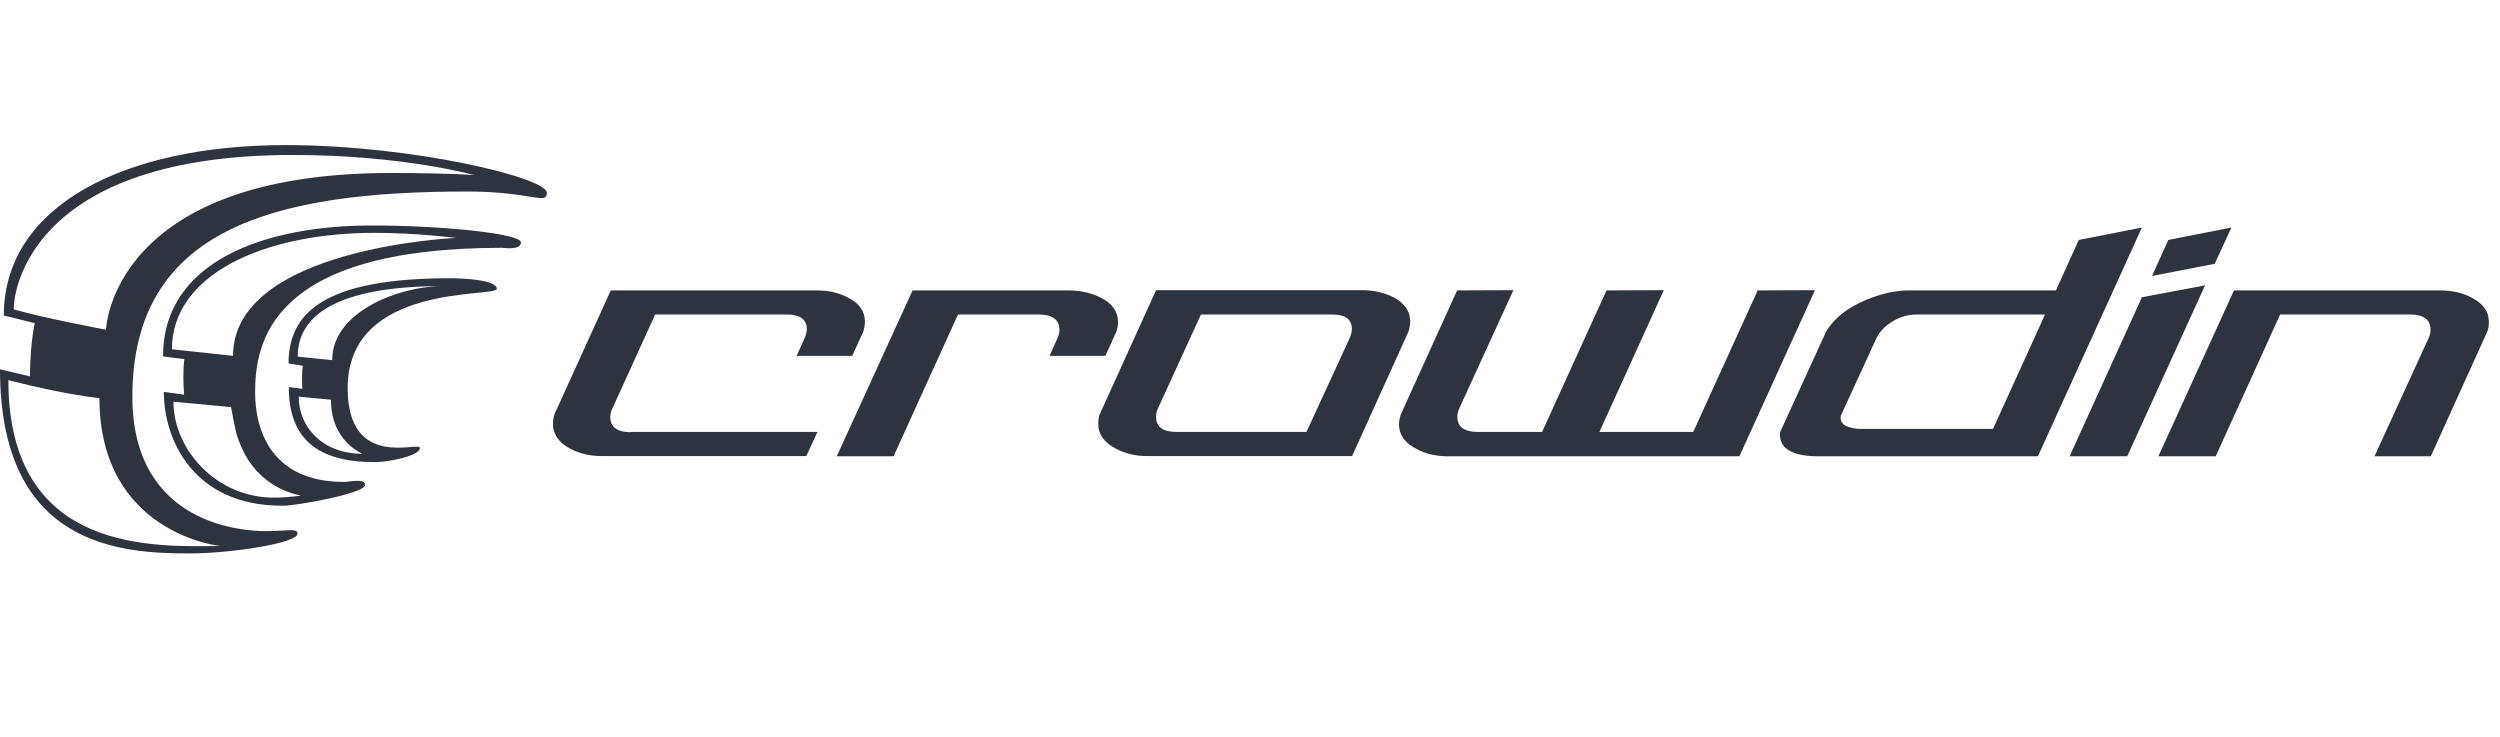 <svg width="224" height="66" viewBox="0 0 224 66" fill="none" xmlns="http://www.w3.org/2000/svg">
    <path d="M56.52 38.725C55.292 38.725 54.679 38.27 54.679 37.339C54.679 37.111 54.747 36.839 54.906 36.52L58.701 28.18H70.473C71.677 28.18 72.291 28.612 72.291 29.498C72.291 29.748 72.222 30.021 72.063 30.362L71.382 31.885H76.358L77.336 29.748C77.449 29.407 77.495 29.112 77.495 28.817C77.495 27.885 76.995 27.18 75.972 26.658C75.154 26.226 74.222 26.021 73.177 26.021H54.724L49.702 37.066C49.588 37.384 49.543 37.679 49.543 37.975C49.543 38.907 50.066 39.657 51.088 40.202C51.906 40.634 52.838 40.861 53.883 40.861H72.245L73.245 38.702H56.52V38.725ZM95.743 26.021H81.767L74.972 40.884H80.063L85.835 28.18H93.038C94.288 28.18 94.925 28.635 94.925 29.544C94.925 29.817 94.856 30.089 94.72 30.362L94.038 31.885H99.038L100.015 29.748C100.129 29.43 100.174 29.135 100.174 28.839C100.174 27.908 99.651 27.18 98.606 26.658C97.743 26.226 96.788 26.021 95.743 26.021ZM122.036 25.999H103.583L98.561 37.066C98.447 37.316 98.402 37.611 98.402 37.975C98.402 38.907 98.924 39.634 99.947 40.179C100.788 40.634 101.719 40.861 102.742 40.861H121.149L126.194 29.726C126.308 29.385 126.353 29.089 126.353 28.794C126.353 27.862 125.831 27.135 124.808 26.612C123.967 26.203 123.058 25.999 122.036 25.999ZM117.059 38.702H105.401C104.196 38.702 103.583 38.248 103.583 37.339C103.583 37.066 103.651 36.793 103.787 36.52L107.605 28.18H119.377C120.536 28.18 121.127 28.612 121.127 29.476C121.127 29.726 121.058 30.021 120.899 30.362L117.059 38.702ZM129.739 40.884H155.85L162.622 25.999L157.487 26.021L151.714 38.702H143.306L149.078 25.999L143.942 26.021L138.17 38.702H132.421C131.194 38.702 130.58 38.248 130.58 37.339C130.58 37.066 130.648 36.793 130.785 36.52L135.602 25.999L130.557 26.021L125.512 37.134C125.399 37.452 125.353 37.748 125.353 38.043C125.353 38.975 125.899 39.725 126.967 40.247C127.762 40.679 128.717 40.884 129.739 40.884ZM191.915 20.386L186.256 21.499L184.211 26.021H171.008C169.803 26.021 168.531 26.317 167.167 26.885C165.486 27.59 164.304 28.544 163.6 29.748L159.486 38.748C159.373 40.157 160.532 40.884 162.941 40.884H182.598L191.915 20.386ZM166.486 38.429C165.327 38.316 164.804 37.929 164.94 37.248L168.099 30.362C168.395 29.726 168.894 29.203 169.576 28.794C170.258 28.385 170.985 28.18 171.712 28.18H183.234L178.575 38.429H166.486ZM190.597 40.884L197.573 25.567L191.915 26.635L185.438 40.884H190.597ZM198.437 23.635L199.937 20.386L194.278 21.499L192.824 24.726L198.437 23.635ZM218.617 26.021H200.164L193.392 40.884H198.528L204.3 28.18H215.935C217.162 28.18 217.776 28.635 217.776 29.544C217.776 29.817 217.708 30.089 217.571 30.362L212.754 40.884H217.799L222.843 29.748C222.957 29.498 223.003 29.203 223.003 28.839C223.003 27.908 222.48 27.18 221.435 26.658C220.639 26.226 219.685 26.021 218.617 26.021Z" fill="#2E3340"/>
    <path d="M40.309 24.931C28.946 24.931 25.855 28.089 25.855 32.566C25.855 32.566 26.81 32.725 27.128 32.771C27.037 33.453 27.06 34.157 27.083 34.839C26.696 34.793 26.287 34.725 25.878 34.68C25.878 39.247 28.355 41.406 33.582 41.406C34.832 41.406 37.627 40.838 37.627 40.134C37.627 39.497 31.15 42.179 31.15 34.771C31.15 25.271 44.513 26.68 44.513 25.885C44.535 25.113 41.786 24.931 40.309 24.931ZM32.446 40.656C28.923 40.656 26.765 38.293 26.765 35.543L29.651 35.816C29.651 39.634 32.559 40.656 32.446 40.656ZM29.764 32.271L26.674 31.953C26.674 27.794 31.105 25.635 39.672 25.635C35.786 25.635 29.764 27.908 29.764 32.271Z" fill="#2E3340"/>
    <path d="M33.289 20.204C23.881 20.204 14.609 23.317 14.609 31.93C14.609 31.93 16.041 32.135 16.518 32.18C16.382 33.225 16.427 34.316 16.495 35.362L14.678 35.112C14.678 39.316 17.245 45.315 25.313 45.315C26.608 45.315 32.721 44.202 32.721 43.452C32.721 42.838 31.29 43.179 30.812 43.179C24.336 43.179 22.858 38.566 22.858 35.18C22.858 30.771 24.131 22.204 44.947 22.204C45.197 22.204 46.674 22.454 46.674 21.704C46.674 20.954 39.811 20.204 33.289 20.204ZM26.972 44.406C26.176 44.52 25.336 44.588 24.54 44.588C19.359 44.588 15.541 40.248 15.541 35.998L20.7 36.475C20.7 36.475 21.086 38.589 21.245 39.066C21.45 39.679 21.7 40.27 22.018 40.838C23.108 42.747 24.858 43.974 26.972 44.406ZM20.881 31.885L15.405 31.294C15.405 24.613 23.586 20.863 33.585 20.863C37.312 20.863 40.857 21.318 40.857 21.318C40.857 21.318 20.881 22.181 20.881 31.885Z" fill="#2E3340"/>
    <path d="M25.611 13C11.022 13 0.341 18.499 0.341 28.271C0.341 28.271 2.432 28.794 3.113 28.953C2.795 30.521 2.704 32.134 2.682 33.725L0 33.089C0 48.996 10.84 49.587 16.976 49.587C20.634 49.587 26.656 48.678 26.656 47.815C26.656 47.292 25.747 47.587 23.77 47.587C22.043 47.587 11.862 47.178 11.862 35.543C11.862 20.477 24.543 17.159 41.837 17.159C47.654 17.159 48.995 18.409 48.995 17.272C49.018 15.909 36.86 13 25.611 13ZM19.748 48.928C14.248 48.928 0.75 49.86 0.75 34.066C3.272 34.702 6.113 35.339 8.908 35.679C8.931 47.837 19.748 48.928 19.748 48.928ZM35.019 15.5C9.908 15.5 9.499 29.544 9.499 29.544C9.499 29.544 4.022 28.521 1.25 27.726C1.136 27.726 1.227 13.886 26.225 13.886C36.065 13.886 42.473 15.681 42.473 15.681C40.45 15.545 37.269 15.5 35.019 15.5Z" fill="#2E3340"/>
</svg>
